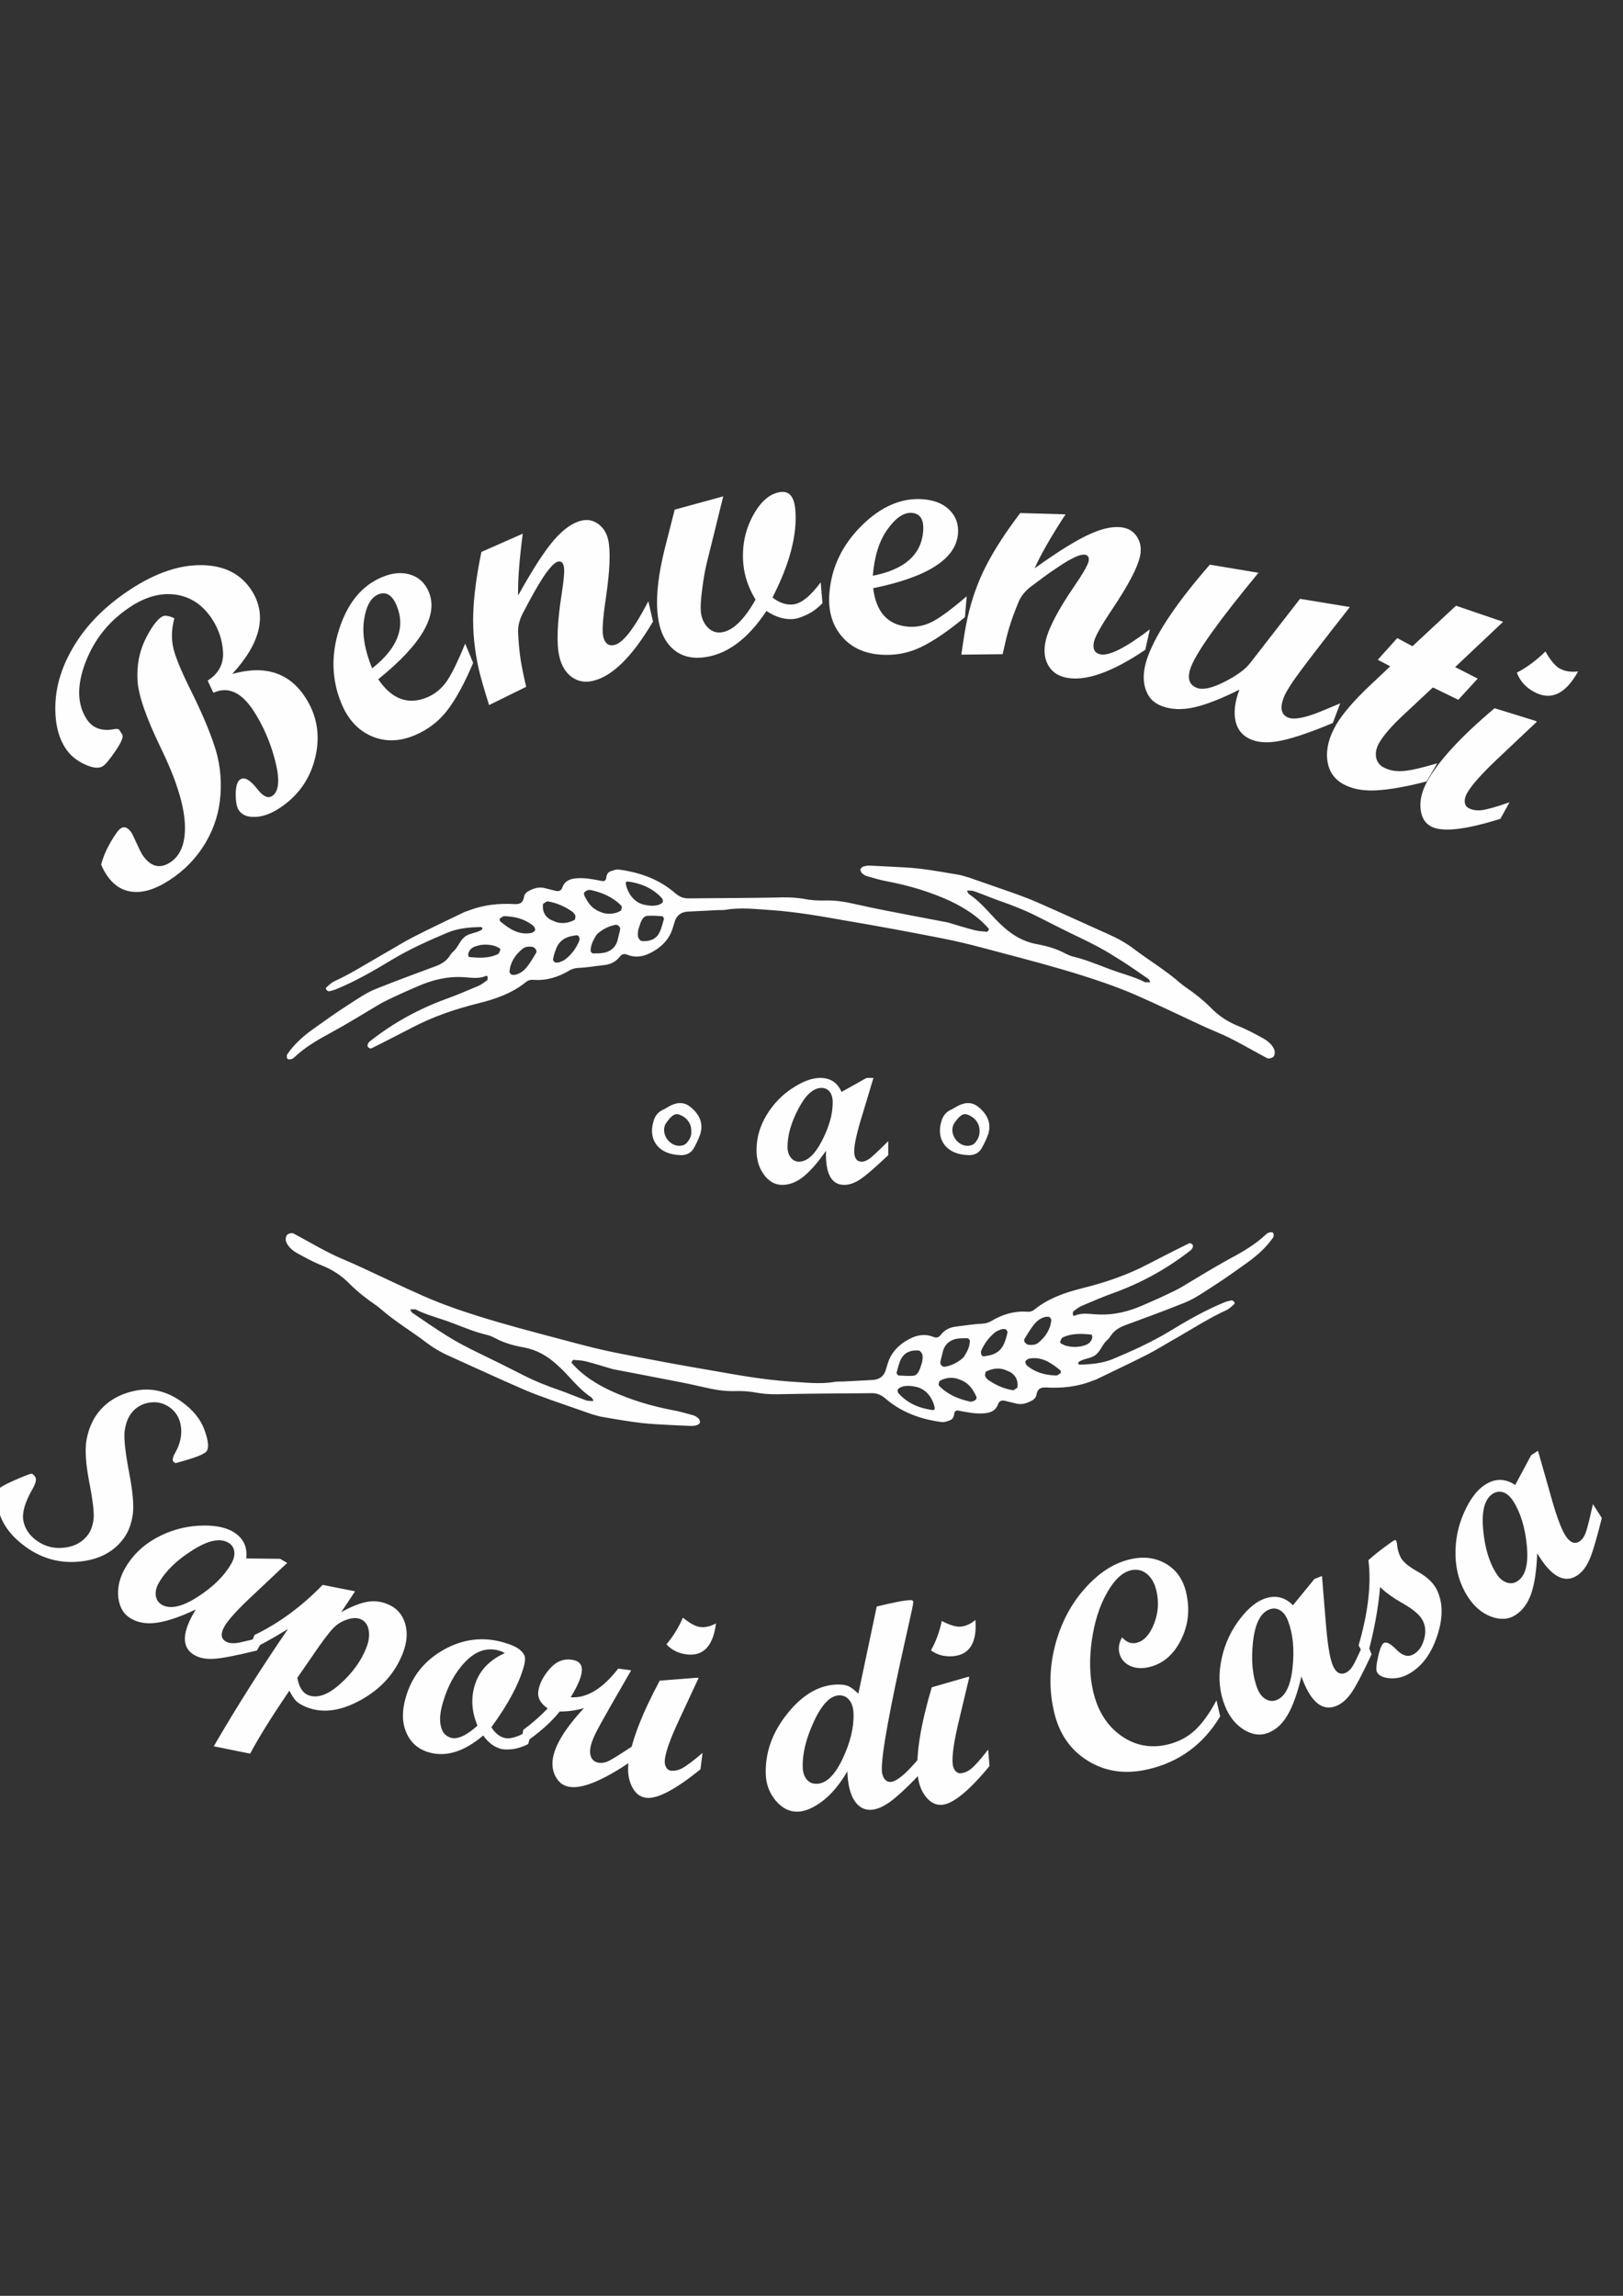 <?xml version="1.0" encoding="UTF-8"?>
<!DOCTYPE svg PUBLIC "-//W3C//DTD SVG 1.1//EN" "http://www.w3.org/Graphics/SVG/1.1/DTD/svg11.dtd">
<!-- Creator: CorelDRAW 2017 -->
<svg xmlns="http://www.w3.org/2000/svg" xml:space="preserve" width="210mm" height="297mm" version="1.1" style="shape-rendering:geometricPrecision; text-rendering:geometricPrecision; image-rendering:optimizeQuality; fill-rule:evenodd; clip-rule:evenodd"
viewBox="0 0 21000 29700"
 xmlns:xlink="http://www.w3.org/1999/xlink">
 <rect x="0" y="0" width="21000" height="29700" fill="#333333" stroke="none"/>
 <defs>
  <style type="text/css">
   <![CDATA[
    .fil1 {fill:#FEFEFE}
    .fil0 {fill:#FEFEFE;fill-rule:nonzero}
   ]]>
  </style>
 </defs>
 <g id="Ebene_x0020_1">
  <g id="_1600708827296">
   <path class="fil0" d="M20419.09 8685.76c-163.86,295.96 -354.7,383.66 -573.23,263.11 -106.37,-58.46 -179.49,-140.83 -219.38,-247.09 131.55,-68.85 255.12,-160.82 369.99,-274.48 63.77,114.2 125.31,187.9 184.65,221.1 66.57,36.81 146.13,49.03 237.97,37.36zm-1005.44 1906.67c-456.91,143.66 -757.73,176.52 -901,97.11 -78.88,-44.03 -123.07,-121.37 -132.59,-232.01 -9.52,-111.36 19.29,-227.82 87.15,-350.12 145.09,-262.67 435.48,-578.28 871.19,-945.39l524.49 162.18 22.43 12.27 -505.75 477.11c-209.52,197.65 -342.43,347.48 -398.74,449.51 -22.37,41.25 -31.73,78.86 -28.08,114.29 3.65,35.44 19.59,60.02 47.08,75.17 47.77,26.71 106.35,36.05 174.32,28.03 67.98,-8.75 187.27,-42.14 357.16,-101.62l-117.66 213.47z"/>
   <path class="fil1" d="M14331 12081c-304,-136 -607,-276 -910,-408 -117,-51 -234,-94 -354,-136 -179,-63 -358,-125 -537,-187 -51,-16 -105,-31 -156,-39 -159,-27 -318,-54 -478,-74 -132,-15 -268,-19 -404,-27 -82,-4 -164,-8 -241,-12 -28,0 -55,4 -78,12 -16,4 -35,19 -39,35 -4,12 8,35 15,47 20,19 43,35 67,42 85,24 171,51 260,67 284,54 560,136 821,256 186,90 361,199 497,358 4,4 0,16 -7,23 -4,8 -12,16 -16,16 -54,-4 -109,-8 -159,-20 -105,-27 -206,-58 -350,-101 -245,-46 -529,-101 -809,-155 -125,-24 -245,-51 -370,-78 -132,-31 -264,-54 -400,-51 -97,4 -199,-3 -296,-23 -116,-19 -233,-19 -350,-15 -377,7 -754,7 -1131,11 -67,0 -117,-23 -168,-66 -210,-183 -462,-272 -735,-307 -35,-4 -70,12 -105,23 -39,16 -50,51 -54,86 -4,35 -31,46 -55,39 -105,-20 -210,-43 -322,-35 -86,4 -160,31 -191,120 -15,43 -47,51 -85,43 -51,-12 -105,-27 -156,-39 -74,-15 -144,12 -206,47 -20,11 -43,39 -47,62 -11,70 -39,105 -120,101 -199,-12 -397,8 -584,78 -23,12 -50,15 -74,27 -217,105 -439,210 -653,319 -136,70 -264,152 -397,226 -210,120 -416,252 -637,353 -31,16 -59,43 -86,67 -19,15 -19,31 0,46 8,4 16,12 23,12 28,-4 51,-12 78,-20 261,-105 502,-245 739,-388 233,-140 478,-249 727,-354 136,-55 280,-66 424,-70 8,0 16,11 20,15 0,4 -4,16 -8,20 -66,46 -152,39 -222,93 -66,54 -85,136 -148,191 -19,15 -35,38 -50,62 -43,62 -101,97 -171,124 -253,94 -506,187 -759,288 -143,54 -268,144 -396,226 -152,97 -296,202 -444,307 -124,89 -237,190 -326,319 -8,11 -8,31 -4,50 0,20 47,24 70,8 8,-4 15,-8 23,-16 140,-132 300,-225 467,-315 214,-116 420,-245 630,-369 54,-31 109,-58 167,-86 105,-50 210,-97 319,-143 191,-86 389,-137 603,-125 97,4 194,27 291,-15 8,-4 24,3 24,3 0,16 4,43 -4,51 -35,27 -70,54 -113,74 -140,58 -280,120 -424,171 -350,128 -669,303 -964,533 -16,11 -31,23 -39,39 -8,11 -12,35 -4,46 8,12 31,24 43,20 128,-62 256,-129 385,-195 46,-23 97,-50 144,-74 272,-143 560,-241 859,-315 218,-54 432,-128 611,-272 27,-23 62,-35 101,-31 167,12 319,-35 463,-120 38,-24 77,-32 124,-35 109,-4 214,-24 319,-35 85,-8 155,-39 210,-109 23,-31 54,-43 93,-28 140,59 269,8 381,-66 98,-66 175,-155 210,-272 8,-27 16,-50 24,-78 23,-89 85,-136 175,-140 124,-7 252,-11 377,-19 35,0 74,0 109,-4 198,-35 393,-8 591,4 334,23 661,82 988,140 416,70 832,148 1244,229 335,66 665,164 996,249 365,97 727,199 1085,323 144,51 287,105 427,167 265,117 522,241 782,362 82,39 163,74 245,109 226,93 432,222 646,334 19,12 54,4 74,-8 27,-11 35,-70 23,-97 -27,-70 -86,-116 -148,-151 -101,-55 -206,-113 -315,-156 -136,-54 -257,-132 -358,-237 -101,-101 -214,-191 -334,-272 -23,-16 -43,-32 -66,-51 -191,-167 -409,-296 -607,-447 -105,-78 -214,-136 -330,-187zm-6759 -474c-12,-24 -28,-51 -4,-70 19,-16 46,-28 70,-24 148,31 288,90 396,199 8,7 12,15 12,23 -4,16 -4,39 -15,47 -70,42 -152,46 -218,31 -117,-35 -183,-90 -241,-206zm-545 85c20,-8 43,-35 62,-31 117,20 218,66 315,132 16,8 24,28 35,39 12,16 4,66 -7,70 -94,47 -187,55 -280,8 -94,-35 -140,-117 -125,-218zm-556 226c-4,-4 -4,-16 -8,-31 20,-12 39,-35 63,-35 136,4 260,35 369,120 23,20 39,59 23,70 -11,12 -27,24 -42,27 -164,32 -288,-54 -405,-151zm-412 420c12,-47 43,-78 89,-94 86,-31 175,-31 265,-3 15,7 31,15 46,23 8,4 16,15 16,19 -4,16 -12,31 -19,47 -4,8 -12,12 -20,16 -117,54 -241,46 -365,35 -8,3 -16,-28 -12,-43zm879 -12c-39,62 -74,125 -117,179 -39,51 -89,89 -152,105 -15,4 -35,0 -50,0 -12,-12 -27,-27 -27,-39 11,-124 74,-218 167,-295 39,-32 82,-32 128,-28 35,8 66,51 51,78zm385 78c-27,23 -59,35 -94,47 -15,3 -35,0 -50,0 -8,-12 -27,-28 -23,-39 7,-43 19,-86 35,-125 38,-113 120,-167 237,-183 23,-3 54,-15 66,20 4,15 8,35 0,50 -39,90 -93,168 -171,230zm700 -373c-4,15 -8,35 -12,50l0 0c-8,27 -12,51 -19,78 -20,85 -78,140 -160,163 -50,12 -105,12 -159,12 -12,0 -31,-23 -31,-31 0,-74 31,-136 70,-199 7,-15 23,-27 35,-38 62,-51 136,-86 217,-102 35,-3 67,28 59,67zm568 -144c-16,58 -32,124 -59,179 -46,89 -132,116 -229,108 -20,-3 -43,-35 -47,-54 -8,-35 0,-70 4,-97 16,-43 23,-78 39,-109 15,-35 39,-62 78,-66 62,-4 124,0 186,4 8,-4 31,23 28,35zm-24 -265c8,12 12,35 8,47 -4,12 -23,23 -39,31 -58,23 -120,23 -218,0 -105,-31 -190,-124 -221,-264 -4,-24 11,-35 31,-32 167,24 319,86 439,218zm6292 1042c12,8 16,28 24,43 -20,0 -35,0 -66,0 -152,-78 -327,-116 -494,-183 -144,-54 -284,-112 -432,-147 -35,-8 -70,-24 -101,-39 -121,-66 -249,-101 -381,-125 -163,-31 -300,-109 -424,-221 -156,-136 -272,-311 -447,-424 -8,-4 -8,-16 -16,-24 -11,-15 -11,-23 4,-23 27,0 55,0 78,8 109,39 218,85 327,124 171,59 338,125 497,206 191,98 385,195 580,288 136,66 272,136 400,218 156,93 304,198 451,299z"/>
   <path class="fil1" d="M5861 17564c303,137 606,277 910,409 116,50 233,93 353,136 179,62 358,124 537,187 51,15 105,31 156,38 159,28 319,55 478,74 132,16 268,20 404,28 82,3 164,7 242,11 27,0 54,-4 77,-11 16,-4 35,-20 39,-35 4,-12 -8,-35 -15,-47 -20,-20 -43,-35 -66,-43 -86,-23 -172,-50 -261,-66 -284,-54 -560,-136 -821,-257 -186,-89 -361,-198 -497,-357 -4,-4 0,-16 7,-24 4,-8 12,-15 16,-15 54,4 109,7 159,19 105,27 207,58 350,101 245,47 529,101 809,156 125,23 245,50 370,78 132,31 264,54 400,50 98,-4 199,4 296,23 117,20 233,20 350,16 377,-8 754,-8 1132,-12 66,0 116,24 167,66 210,183 463,273 735,308 35,4 70,-12 105,-24 39,-15 50,-50 54,-85 4,-35 31,-47 55,-39 105,19 210,43 322,35 86,-4 160,-31 191,-121 16,-42 47,-50 86,-42 50,11 105,27 155,38 74,16 144,-11 206,-46 20,-12 43,-39 47,-62 12,-70 39,-105 120,-102 199,12 397,-7 584,-77 23,-12 50,-16 74,-28 217,-105 439,-210 653,-318 136,-70 264,-152 397,-226 210,-121 416,-253 637,-354 32,-15 59,-43 86,-66 19,-16 19,-31 0,-47 -8,-4 -16,-11 -23,-11 -28,4 -51,11 -78,19 -261,105 -502,245 -739,389 -233,140 -478,249 -727,354 -136,54 -280,66 -424,70 -8,0 -16,-12 -20,-16 0,-4 4,-15 8,-19 66,-47 152,-39 222,-93 66,-55 85,-137 148,-191 19,-16 35,-39 50,-62 43,-62 101,-97 171,-125 253,-93 506,-186 759,-287 144,-55 268,-144 396,-226 152,-97 296,-202 444,-307 124,-90 237,-191 326,-319 8,-12 8,-31 4,-51 0,-19 -46,-23 -70,-7 -8,3 -15,7 -23,15 -140,132 -300,226 -467,315 -214,117 -420,245 -630,370 -54,31 -109,58 -167,85 -105,51 -210,97 -319,144 -190,86 -389,136 -603,124 -97,-3 -194,-27 -291,16 -8,4 -24,-4 -24,-4 0,-15 -4,-43 4,-50 35,-28 70,-55 113,-74 140,-59 280,-121 424,-171 350,-129 669,-304 964,-533 16,-12 31,-24 39,-39 8,-12 12,-35 4,-47 -8,-11 -31,-23 -43,-19 -128,62 -256,128 -385,194 -46,24 -97,51 -144,74 -272,144 -560,241 -859,315 -218,55 -432,128 -611,272 -27,24 -62,35 -101,31 -167,-11 -319,35 -462,121 -39,23 -78,31 -125,35 -109,4 -214,23 -319,35 -85,8 -155,39 -210,109 -23,31 -54,43 -93,27 -140,-58 -268,-8 -381,66 -97,66 -175,156 -210,272 -8,28 -16,51 -24,78 -23,90 -85,136 -175,140 -124,8 -252,12 -377,20 -35,0 -74,0 -109,4 -198,35 -392,7 -591,-4 -334,-24 -661,-82 -988,-140 -416,-70 -832,-148 -1244,-230 -334,-66 -665,-163 -996,-249 -365,-97 -727,-198 -1085,-322 -143,-51 -287,-105 -427,-168 -265,-116 -521,-241 -782,-361 -82,-39 -163,-74 -245,-109 -226,-94 -432,-222 -646,-335 -19,-11 -54,-4 -73,8 -28,12 -35,70 -24,97 27,70 86,117 148,152 101,54 206,113 315,156 136,54 257,132 358,237 101,101 214,190 334,272 24,16 43,31 66,51 191,167 409,295 607,447 105,78 214,136 331,186zm6758 475c12,23 28,50 4,70 -19,15 -46,27 -70,23 -147,-31 -287,-89 -396,-198 -8,-8 -12,-16 -12,-23 4,-16 4,-39 16,-47 70,-43 151,-47 217,-31 117,35 183,89 241,206zm545 -86c-20,8 -43,35 -62,31 -117,-19 -218,-66 -315,-132 -16,-8 -24,-27 -35,-39 -12,-15 -4,-66 7,-70 94,-46 187,-54 280,-7 94,35 140,116 125,217zm556 -225c4,4 4,15 8,31 -20,12 -39,35 -62,35 -137,-4 -261,-35 -370,-121 -23,-19 -39,-58 -23,-70 11,-11 27,-23 43,-27 163,-31 287,55 404,152zm412 -420c-11,46 -43,78 -89,93 -86,31 -175,31 -265,4 -15,-8 -31,-16 -46,-23 -8,-4 -16,-16 -16,-20 4,-15 12,-31 20,-46 3,-8 11,-12 19,-16 117,-54 241,-47 366,-35 7,-4 15,27 11,43zm-875 11c39,-62 74,-124 117,-178 39,-51 89,-90 152,-105 15,-4 35,0 50,0 12,11 27,27 27,38 -11,125 -74,218 -167,296 -39,31 -82,31 -128,27 -39,-8 -70,-50 -51,-78zm-389 -77c28,-24 59,-35 94,-47 15,-4 35,0 50,0 8,12 27,27 24,39 -8,43 -20,85 -35,124 -39,113 -121,168 -238,183 -23,4 -54,16 -66,-19 -4,-16 -8,-35 0,-51 39,-89 97,-167 171,-229zm-700 373c4,-16 8,-35 12,-51l0 0c8,-27 12,-50 19,-77 20,-86 78,-140 160,-164 50,-11 105,-11 159,-11 12,0 31,23 31,31 0,74 -31,136 -70,198 -7,16 -23,27 -35,39 -62,51 -136,86 -217,101 -35,4 -66,-27 -59,-66zm-567 144c15,-58 31,-125 58,-179 47,-89 132,-117 229,-109 20,4 43,35 47,55 8,35 0,70 -4,97 -15,43 -23,78 -39,109 -15,35 -39,62 -78,66 -62,4 -124,0 -186,-4 -8,4 -27,-23 -27,-35zm23 264c-8,-11 -12,-35 -8,-46 4,-12 23,-24 39,-31 58,-24 121,-24 218,0 105,31 190,124 221,264 4,23 -11,35 -31,31 -167,-23 -319,-85 -439,-218zm-6292 -1042c-12,-8 -16,-27 -24,-43 20,0 35,0 66,0 152,78 327,117 494,183 144,55 284,113 432,148 35,8 70,23 101,39 121,66 249,101 381,124 164,31 300,109 424,222 156,136 272,311 447,424 8,4 8,15 16,23 12,16 12,23 -4,23 -27,0 -54,0 -78,-7 -109,-39 -218,-86 -326,-125 -172,-58 -339,-124 -498,-206 -191,-97 -385,-194 -580,-288 -136,-66 -272,-136 -400,-217 -156,-98 -304,-199 -451,-300z"/>
   <path class="fil1" d="M12670 14329c-101,-90 -210,-66 -315,0 -23,15 -51,27 -74,39 -58,35 -89,89 -105,155 -62,230 78,413 350,420 47,4 125,-7 171,-81 35,-59 66,-125 90,-191 42,-140 -12,-253 -117,-342zm-47 447c-23,31 -54,43 -93,47 -132,8 -241,-140 -198,-261 4,-8 4,-15 7,-19 55,-82 109,-148 175,-125 105,35 168,125 160,226 0,50 -20,93 -51,132z"/>
   <path class="fil1" d="M8944 14329c-101,-90 -210,-66 -315,0 -23,15 -50,27 -73,39 -59,35 -90,89 -105,155 -63,230 77,413 350,420 46,4 124,-7 171,-81 35,-59 66,-125 89,-191 43,-140 -12,-253 -117,-342zm-50 447c-23,31 -55,43 -93,47 -133,8 -242,-140 -199,-261 4,-8 4,-15 8,-19 54,-82 109,-148 175,-125 105,35 167,125 159,226 4,50 -19,93 -50,132z"/>
   <path class="fil0" d="M2673 18774c-28,40 -163,91 -404,154l-27 -20c-14,-22 -6,-61 26,-116 63,-112 87,-223 74,-332 -14,-110 -63,-194 -148,-255 -80,-56 -169,-76 -268,-59 -98,17 -177,66 -234,146 -42,59 -68,134 -80,227 -10,93 9,267 57,522 50,254 66,441 48,558 -18,118 -55,215 -110,293 -128,180 -319,283 -573,309 -254,26 -485,-36 -695,-185 -173,-123 -287,-265 -342,-425 -55,-160 -65,-265 -29,-315 20,-29 97,-73 232,-132 135,-59 207,-85 216,-79 32,23 49,49 49,77 0,28 -15,70 -46,124 -97,168 -135,304 -117,407 20,103 78,190 176,260 108,76 228,105 360,88 134,-17 235,-75 305,-173 35,-51 58,-116 68,-195 9,-79 -9,-238 -56,-478 -46,-240 -58,-423 -35,-550 24,-126 67,-234 131,-325 112,-157 273,-259 485,-306 212,-47 416,-1 612,138 149,106 248,228 298,367 50,138 60,230 27,275zm651 2578c-266,65 -451,101 -553,107 -103,7 -188,-9 -256,-48 -170,-98 -164,-295 19,-590 -196,93 -361,149 -494,170 -133,21 -247,4 -344,-51 -95,-55 -149,-145 -165,-272 -14,-127 15,-255 89,-384 94,-162 226,-291 399,-387 173,-95 355,-148 546,-159 191,-11 340,14 446,75 134,78 193,194 175,348l439 5 91 53 -417 393c-212,196 -343,338 -394,427 -54,94 -48,160 18,197 42,24 101,28 177,13 76,-16 186,-43 330,-82l-106 185zm-1230 -592c107,61 262,28 462,-101 201,-129 345,-271 434,-426 35,-60 49,-115 41,-164 -7,-50 -33,-87 -78,-113 -108,-62 -262,-29 -463,99 -202,127 -347,268 -435,422 -34,58 -46,113 -39,166 8,52 34,91 78,117zm2321 96c122,-68 229,-112 322,-131 92,-19 183,-11 273,25 116,45 192,128 230,246 37,118 28,250 -30,396 -101,256 -281,456 -541,600 -260,144 -493,175 -700,94 -57,-23 -100,-48 -129,-73 -28,-26 -60,-72 -96,-141 -227,333 -396,604 -507,814l-471 -95c295,-508 615,-1014 960,-1517 -231,140 -383,223 -455,249l-40 -16 62 -156c313,-150 607,-366 882,-648l419 83 -179 270zm-568 849c22,121 69,196 141,224 116,46 254,-2 413,-144 159,-142 271,-297 338,-466 35,-89 45,-168 30,-237 -14,-69 -50,-115 -107,-137 -45,-18 -100,-17 -166,5 -65,20 -121,53 -167,96 -47,44 -112,127 -198,248l-284 411zm2987 858c-76,38 -146,59 -210,66 -64,6 -112,4 -145,-5 -86,-24 -162,-82 -227,-173 -245,209 -479,282 -701,219 -139,-40 -236,-124 -292,-253 -57,-129 -60,-279 -11,-451 77,-274 240,-481 490,-622 249,-141 508,-174 777,-97 101,29 172,61 213,97 41,35 62,70 65,103 2,33 -4,73 -17,118 -64,226 -204,486 -418,779 44,73 101,120 167,138 80,23 202,-19 367,-125l-58 206zm-303 -1177c-16,-12 -41,-23 -74,-33 -155,-44 -300,4 -435,143 -134,139 -232,319 -294,538 -35,122 -43,222 -23,300 18,79 62,127 130,147 85,24 199,-28 343,-157 -73,-175 -86,-344 -39,-509 54,-193 186,-336 392,-429zm1622 1409c-361,243 -624,350 -790,320 -75,-13 -132,-56 -172,-128 -40,-72 -52,-155 -36,-247 31,-173 164,-387 401,-644 -99,31 -203,46 -314,45 -105,133 -258,270 -459,409l-42 -7 30 -165c113,-83 218,-175 316,-277 -96,-65 -137,-142 -120,-234 16,-93 66,-187 149,-282 83,-94 181,-132 293,-112 95,17 134,74 116,171 -13,77 -60,181 -141,313 207,14 412,-109 615,-371l168 22 -253 439c-106,185 -176,312 -209,379 -34,69 -56,130 -66,185 -9,51 -4,94 14,129 18,35 48,56 88,63 44,8 89,0 135,-22 45,-22 150,-87 314,-196l-37 210zm1111 -1794c-37,295 -165,429 -382,401 -106,-14 -192,-57 -259,-130 85,-100 156,-214 213,-345 89,73 163,113 222,121 66,8 135,-8 206,-47zm-201 1888c-326,264 -561,387 -704,368 -78,-10 -139,-58 -183,-146 -44,-88 -59,-192 -43,-314 33,-262 167,-614 403,-1055l482 -38 22 2 -258 554c-107,230 -166,395 -179,497 -5,41 -1,75 14,103 15,27 35,43 62,46 49,6 99,-5 152,-33 53,-29 139,-94 259,-196l-27 212zm2847 54c-174,182 -307,305 -399,370 -92,65 -174,98 -246,100 -88,2 -159,-39 -212,-123 -54,-85 -84,-210 -89,-375 -98,168 -205,296 -322,385 -118,89 -225,135 -322,137 -105,3 -199,-45 -283,-143 -83,-99 -126,-215 -129,-349 -7,-279 87,-538 283,-781 195,-242 409,-366 641,-372 64,-2 115,6 152,24 37,19 78,51 122,95l238 -1128c215,-53 360,-81 436,-83 25,-1 37,9 37,29 1,13 -26,143 -82,388 -222,982 -330,1575 -325,1779 1,48 12,86 33,115 20,28 47,42 78,41 80,-2 207,-109 384,-322l5 213zm-1341 133c121,-3 231,-109 332,-320 100,-210 148,-405 143,-586 -2,-74 -20,-133 -54,-176 -34,-43 -77,-63 -131,-62 -115,3 -224,115 -326,334 -102,219 -151,417 -147,592 2,68 19,122 52,162 32,39 76,58 131,56zm2052 -2120c22,297 -76,453 -295,470 -106,8 -199,-17 -280,-76 64,-114 110,-241 140,-380 102,53 183,78 242,73 66,-5 131,-34 193,-87zm182 1891c-267,323 -472,490 -615,501 -80,6 -149,-29 -210,-106 -61,-77 -96,-176 -105,-299 -20,-263 41,-635 183,-1115l465 -134 22 -2 -142 595c-58,246 -83,420 -75,523 3,41 14,73 34,97 20,24 43,35 71,33 48,-4 95,-25 141,-63 46,-39 118,-120 214,-243l17 213zm2985 -643c-218,363 -529,591 -934,685 -290,67 -549,31 -776,-109 -228,-139 -374,-351 -440,-636 -66,-285 -61,-571 14,-858 75,-287 203,-533 385,-736 181,-204 376,-330 586,-378 175,-41 330,-21 465,59 135,79 221,204 260,372 51,219 28,424 -69,615 -96,191 -234,308 -413,349 -94,22 -177,16 -249,-19 -71,-35 -116,-90 -134,-166 -15,-66 -3,-133 36,-200 56,63 117,86 185,71 97,-23 172,-104 227,-244 56,-140 66,-282 33,-426 -23,-100 -65,-174 -125,-223 -60,-48 -129,-64 -206,-46 -112,26 -216,124 -311,294 -96,169 -161,374 -195,614 -34,239 -29,459 17,657 59,253 178,444 359,573 180,129 381,168 602,117 140,-33 259,-95 356,-185 98,-92 191,-221 279,-388l48 208zm1959 -802c-116,247 -203,414 -262,498 -59,85 -124,141 -197,170 -182,72 -332,-55 -449,-382 -50,211 -108,375 -175,492 -66,117 -151,196 -255,237 -101,40 -207,26 -315,-41 -109,-68 -190,-171 -245,-309 -69,-174 -87,-358 -53,-553 33,-195 105,-370 215,-526 111,-156 224,-257 338,-302 144,-56 271,-30 381,80l277 -339 98 -39 47 571c22,288 51,479 89,575 39,100 95,136 165,109 45,-18 85,-62 120,-131 35,-69 83,-172 142,-309l79 199zm-1231 591c116,-45 185,-187 209,-424 25,-237 4,-438 -61,-605 -26,-65 -60,-109 -103,-134 -43,-25 -89,-28 -138,-9 -115,45 -185,187 -211,423 -26,237 -6,439 59,604 25,62 60,106 106,133 45,27 92,31 139,12zm1190 -1810c66,-58 134,-114 205,-166 71,-53 114,-83 130,-91 10,-5 18,-4 23,5 8,17 13,36 13,58 7,60 23,114 47,159 30,58 104,119 221,184 117,66 198,141 242,226 86,169 88,373 6,613 -81,240 -209,404 -383,493 -75,39 -153,54 -236,46 -82,-8 -135,-34 -158,-80 -13,-26 -9,-92 15,-197 23,-106 49,-165 75,-179 35,-18 90,12 164,88 74,76 145,97 212,63 68,-35 116,-99 142,-192 28,-93 22,-175 -15,-248 -34,-70 -119,-143 -253,-220 -135,-77 -235,-149 -299,-215 -23,272 -77,567 -163,885l-38 19 -77 -149c124,-427 166,-794 127,-1102zm3020 -545c-66,265 -119,446 -161,540 -41,94 -94,162 -160,205 -165,106 -337,10 -515,-289 -8,217 -33,389 -76,517 -43,127 -111,222 -205,282 -91,59 -197,65 -317,20 -119,-45 -219,-131 -300,-256 -101,-157 -154,-334 -159,-532 -5,-197 32,-383 110,-557 78,-175 169,-295 273,-361 130,-84 260,-83 389,4l207 -386 88 -57 157 551c76,278 143,460 198,546 58,91 119,116 183,75 41,-26 71,-77 92,-151 22,-75 49,-185 81,-331l115 180zm-1093 818c104,-66 145,-219 123,-456 -22,-237 -81,-431 -177,-582 -38,-58 -80,-96 -127,-112 -48,-16 -93,-10 -137,18 -104,67 -146,219 -125,456 20,238 78,432 174,581 36,57 79,93 130,111 49,17 96,12 139,-16z"/>
   <path class="fil0" d="M2687 8805c141,-91 207,-214 199,-366 -8,-154 -55,-296 -140,-428 -118,-181 -273,-287 -463,-317 -192,-30 -389,21 -593,154 -273,178 -467,417 -583,718 -115,300 -110,546 15,738 75,114 190,158 349,130 39,-8 63,-5 71,7l40 61c18,29 -10,99 -86,210 -76,111 -131,178 -164,199 -51,34 -131,26 -238,-24 -106,-49 -189,-118 -247,-208 -102,-156 -144,-361 -128,-615 18,-255 109,-510 275,-766 166,-256 400,-482 702,-679 324,-210 630,-313 918,-308 289,5 502,113 640,325 205,316 123,677 -249,1083 422,-119 737,-18 945,302 153,235 196,493 130,774 -67,283 -223,503 -467,662 -108,70 -212,108 -312,111 -101,4 -172,-26 -212,-88 -27,-40 -39,-110 -39,-210 1,-100 21,-163 60,-188 54,-35 127,8 220,126 73,95 137,125 191,90 88,-57 102,-206 42,-446 -60,-239 -154,-459 -283,-658 -157,-240 -330,-318 -519,-232l-74 -157zm-431 -806c-32,119 -40,234 -21,346 18,114 95,307 231,581 137,274 239,513 306,715 69,202 96,414 81,635 -14,222 -78,431 -193,626 -116,195 -271,357 -467,484 -175,114 -332,165 -473,151 -141,-13 -255,-87 -343,-223 -32,-48 -54,-92 -68,-130 25,-97 67,-194 124,-293 58,-98 101,-157 130,-175 47,-31 94,-11 142,62 7,12 29,57 64,134 35,77 58,123 67,137 105,162 228,198 367,107 140,-92 203,-263 188,-514 -16,-252 -119,-574 -311,-968 -191,-394 -292,-686 -301,-877 -10,-192 24,-365 98,-519 76,-155 148,-255 216,-299 34,-23 88,-16 163,20z"/>
   <path id="_1" class="fil0" d="M6122 8576c-109,258 -219,461 -330,607 -111,147 -254,257 -431,331 -198,82 -383,84 -557,8 -173,-76 -302,-217 -387,-423 -127,-308 -136,-630 -26,-967 110,-337 295,-560 555,-667 135,-56 257,-66 368,-30 110,36 188,111 235,224 124,300 -94,676 -655,1128 175,258 385,337 631,235 95,-39 176,-103 242,-190 66,-88 149,-256 252,-506l103 250zm-1307 70c329,-258 434,-528 318,-810 -58,-140 -138,-188 -239,-146 -96,40 -157,150 -184,332 -26,182 9,390 105,624z"/>
   <path id="_2" class="fil0" d="M8449 8041c-268,454 -527,710 -780,768 -102,23 -193,6 -272,-51 -79,-58 -133,-147 -160,-267 -38,-164 -28,-430 29,-797 31,-197 41,-319 29,-368 -11,-49 -35,-69 -74,-61 -21,5 -47,22 -77,52 -27,29 -58,67 -92,115 -30,44 -63,96 -99,157 -31,53 -64,112 -100,178l-94 178c-41,82 -59,163 -55,242 6,135 18,258 36,369 14,82 36,192 68,329l-480 236c-64,-203 -107,-355 -131,-455 -56,-246 -81,-487 -74,-720 7,-233 43,-502 106,-806l535 -236c-45,344 -65,611 -60,800 187,-337 341,-576 464,-718 123,-141 242,-225 357,-251 78,-19 150,-4 215,43 65,47 109,115 129,204 33,147 23,403 -32,770 -37,251 -48,411 -32,481 21,91 69,128 144,111 112,-25 258,-214 440,-566l60 263z"/>
   <path id="_3" class="fil0" d="M10642 7803c-67,69 -136,119 -207,151 -72,33 -128,51 -169,54 -114,10 -230,-25 -349,-104 -249,376 -530,577 -841,603 -163,13 -294,-33 -395,-137 -101,-105 -160,-257 -175,-457 -18,-221 15,-497 98,-826l126 -494 628 -172 -215 870c-23,95 -42,207 -58,336 -17,129 -22,220 -18,276 7,84 35,153 84,207 49,53 106,77 170,72 150,-12 302,-154 455,-425 -93,-153 -146,-310 -159,-471 -18,-224 24,-430 128,-620 104,-189 226,-289 367,-302 106,-8 166,70 179,234 26,318 -72,695 -296,1132 87,67 173,97 260,90 107,-8 228,-104 364,-287l23 270z"/>
   <path id="_4" class="fil0" d="M12485 7984c-214,178 -404,308 -570,388 -166,80 -344,112 -534,96 -213,-18 -379,-100 -498,-246 -120,-147 -170,-332 -151,-553 27,-332 167,-622 419,-871 252,-249 518,-362 797,-339 146,12 259,59 340,141 82,83 117,184 107,307 -27,323 -392,558 -1097,702 38,310 188,476 452,498 103,9 205,-12 303,-59 98,-48 250,-159 455,-334l-23 270zm-1192 -536c409,-79 627,-271 652,-574 12,-150 -37,-230 -146,-239 -103,-8 -208,62 -315,212 -107,148 -170,349 -191,601z"/>
   <path id="_5" class="fil0" d="M14819 8406c-437,295 -782,415 -1035,358 -103,-23 -177,-77 -224,-163 -47,-86 -57,-189 -30,-311 37,-163 160,-399 370,-706 113,-165 174,-272 185,-321 10,-48 -3,-77 -41,-86 -22,-5 -53,-1 -93,13 -37,14 -81,36 -132,64 -47,27 -99,61 -157,101 -52,34 -107,72 -167,117l-162 121c-72,56 -123,121 -154,195 -52,125 -94,241 -126,348 -23,80 -49,189 -80,327l-534 6c29,-210 55,-366 78,-467 54,-247 135,-474 242,-682 106,-208 254,-435 442,-683l586 17c-190,291 -322,523 -400,698 314,-225 557,-375 729,-449 171,-76 315,-101 430,-75 78,18 136,62 175,132 40,71 49,150 29,239 -33,147 -152,374 -359,682 -142,212 -221,352 -236,421 -20,92 7,146 82,163 112,24 326,-83 641,-323l-59 264z"/>
   <path id="_6" class="fil0" d="M17245 9353c-263,110 -476,185 -640,222 -164,38 -298,37 -402,-2 -116,-44 -188,-124 -216,-241 -26,-115 -10,-253 50,-411 -229,116 -423,192 -583,229 -160,36 -301,30 -422,-16 -112,-42 -184,-122 -216,-240 -33,-118 -19,-256 41,-415 116,-305 381,-697 797,-1174l629 105c-506,613 -797,1019 -873,1218 -54,141 -28,231 79,272 76,28 194,2 354,-79 160,-81 271,-163 334,-245l644 -829 645 106c-306,389 -518,664 -637,824 -119,160 -192,276 -219,347 -53,138 -32,225 62,261 76,28 216,1 418,-81l251 -105 -96 254z"/>
   <path id="_7" class="fil0" d="M18459 10109c-269,70 -490,108 -662,116 -172,8 -314,-22 -427,-87 -116,-68 -182,-173 -197,-314 -15,-140 24,-291 117,-451 83,-140 226,-307 429,-499l269 -254 -161 -85 252 -280 197 105 563 -524 610 208 -621 586 292 149 -251 274 -329 -160 -402 376c-139,131 -236,244 -291,338 -37,64 -51,124 -43,183 9,58 38,102 88,132 70,40 151,58 244,54 94,-4 247,-38 460,-101l-137 234z"/>
   <path class="fil0" d="M11492.95 14943.73c-168.15,159.53 -288.88,264.09 -361.64,312.06 -72.76,48.5 -141.74,72.75 -208.03,72.75 -166.54,0 -245.23,-147.13 -235.53,-441.4 -105.09,150.91 -202.1,261.93 -291.03,333.61 -88.93,71.68 -180.55,107.79 -275.41,107.79 -92.16,0 -170.85,-43.65 -235.52,-130.42 -64.67,-87.31 -97.01,-194.03 -97.01,-320.14 0,-158.45 43.11,-309.36 129.89,-452.72 86.77,-143.36 198.33,-259.24 333.61,-347.63 135.81,-88.92 256,-133.12 360.02,-133.12 131.5,0 223.66,60.37 275.94,181.63l324.45 -181.63 88.93 0 -140.13 465.12c-72.76,233.9 -108.87,393.97 -108.87,480.75 0,91.62 32.34,137.43 96.48,137.43 40.96,0 86.23,-22.1 135.27,-65.75 49.59,-43.66 119.11,-109.95 208.58,-199.42l0 181.09zm-1154.98 84.08c105.1,0 204.27,-90.01 296.97,-269.48 93.23,-179.47 139.58,-344.93 139.58,-496.37 0,-59.29 -12.93,-105.1 -39.34,-138.51 -26.41,-32.88 -61.44,-49.59 -105.63,-49.59 -105.1,0 -204.81,89.47 -298.58,268.4 -94.32,178.93 -141.21,343.85 -141.21,494.22 0,57.13 14.01,102.94 42.04,138.51 27.48,35.03 63.06,52.82 106.17,52.82z"/>
  </g>
 </g>
</svg>
